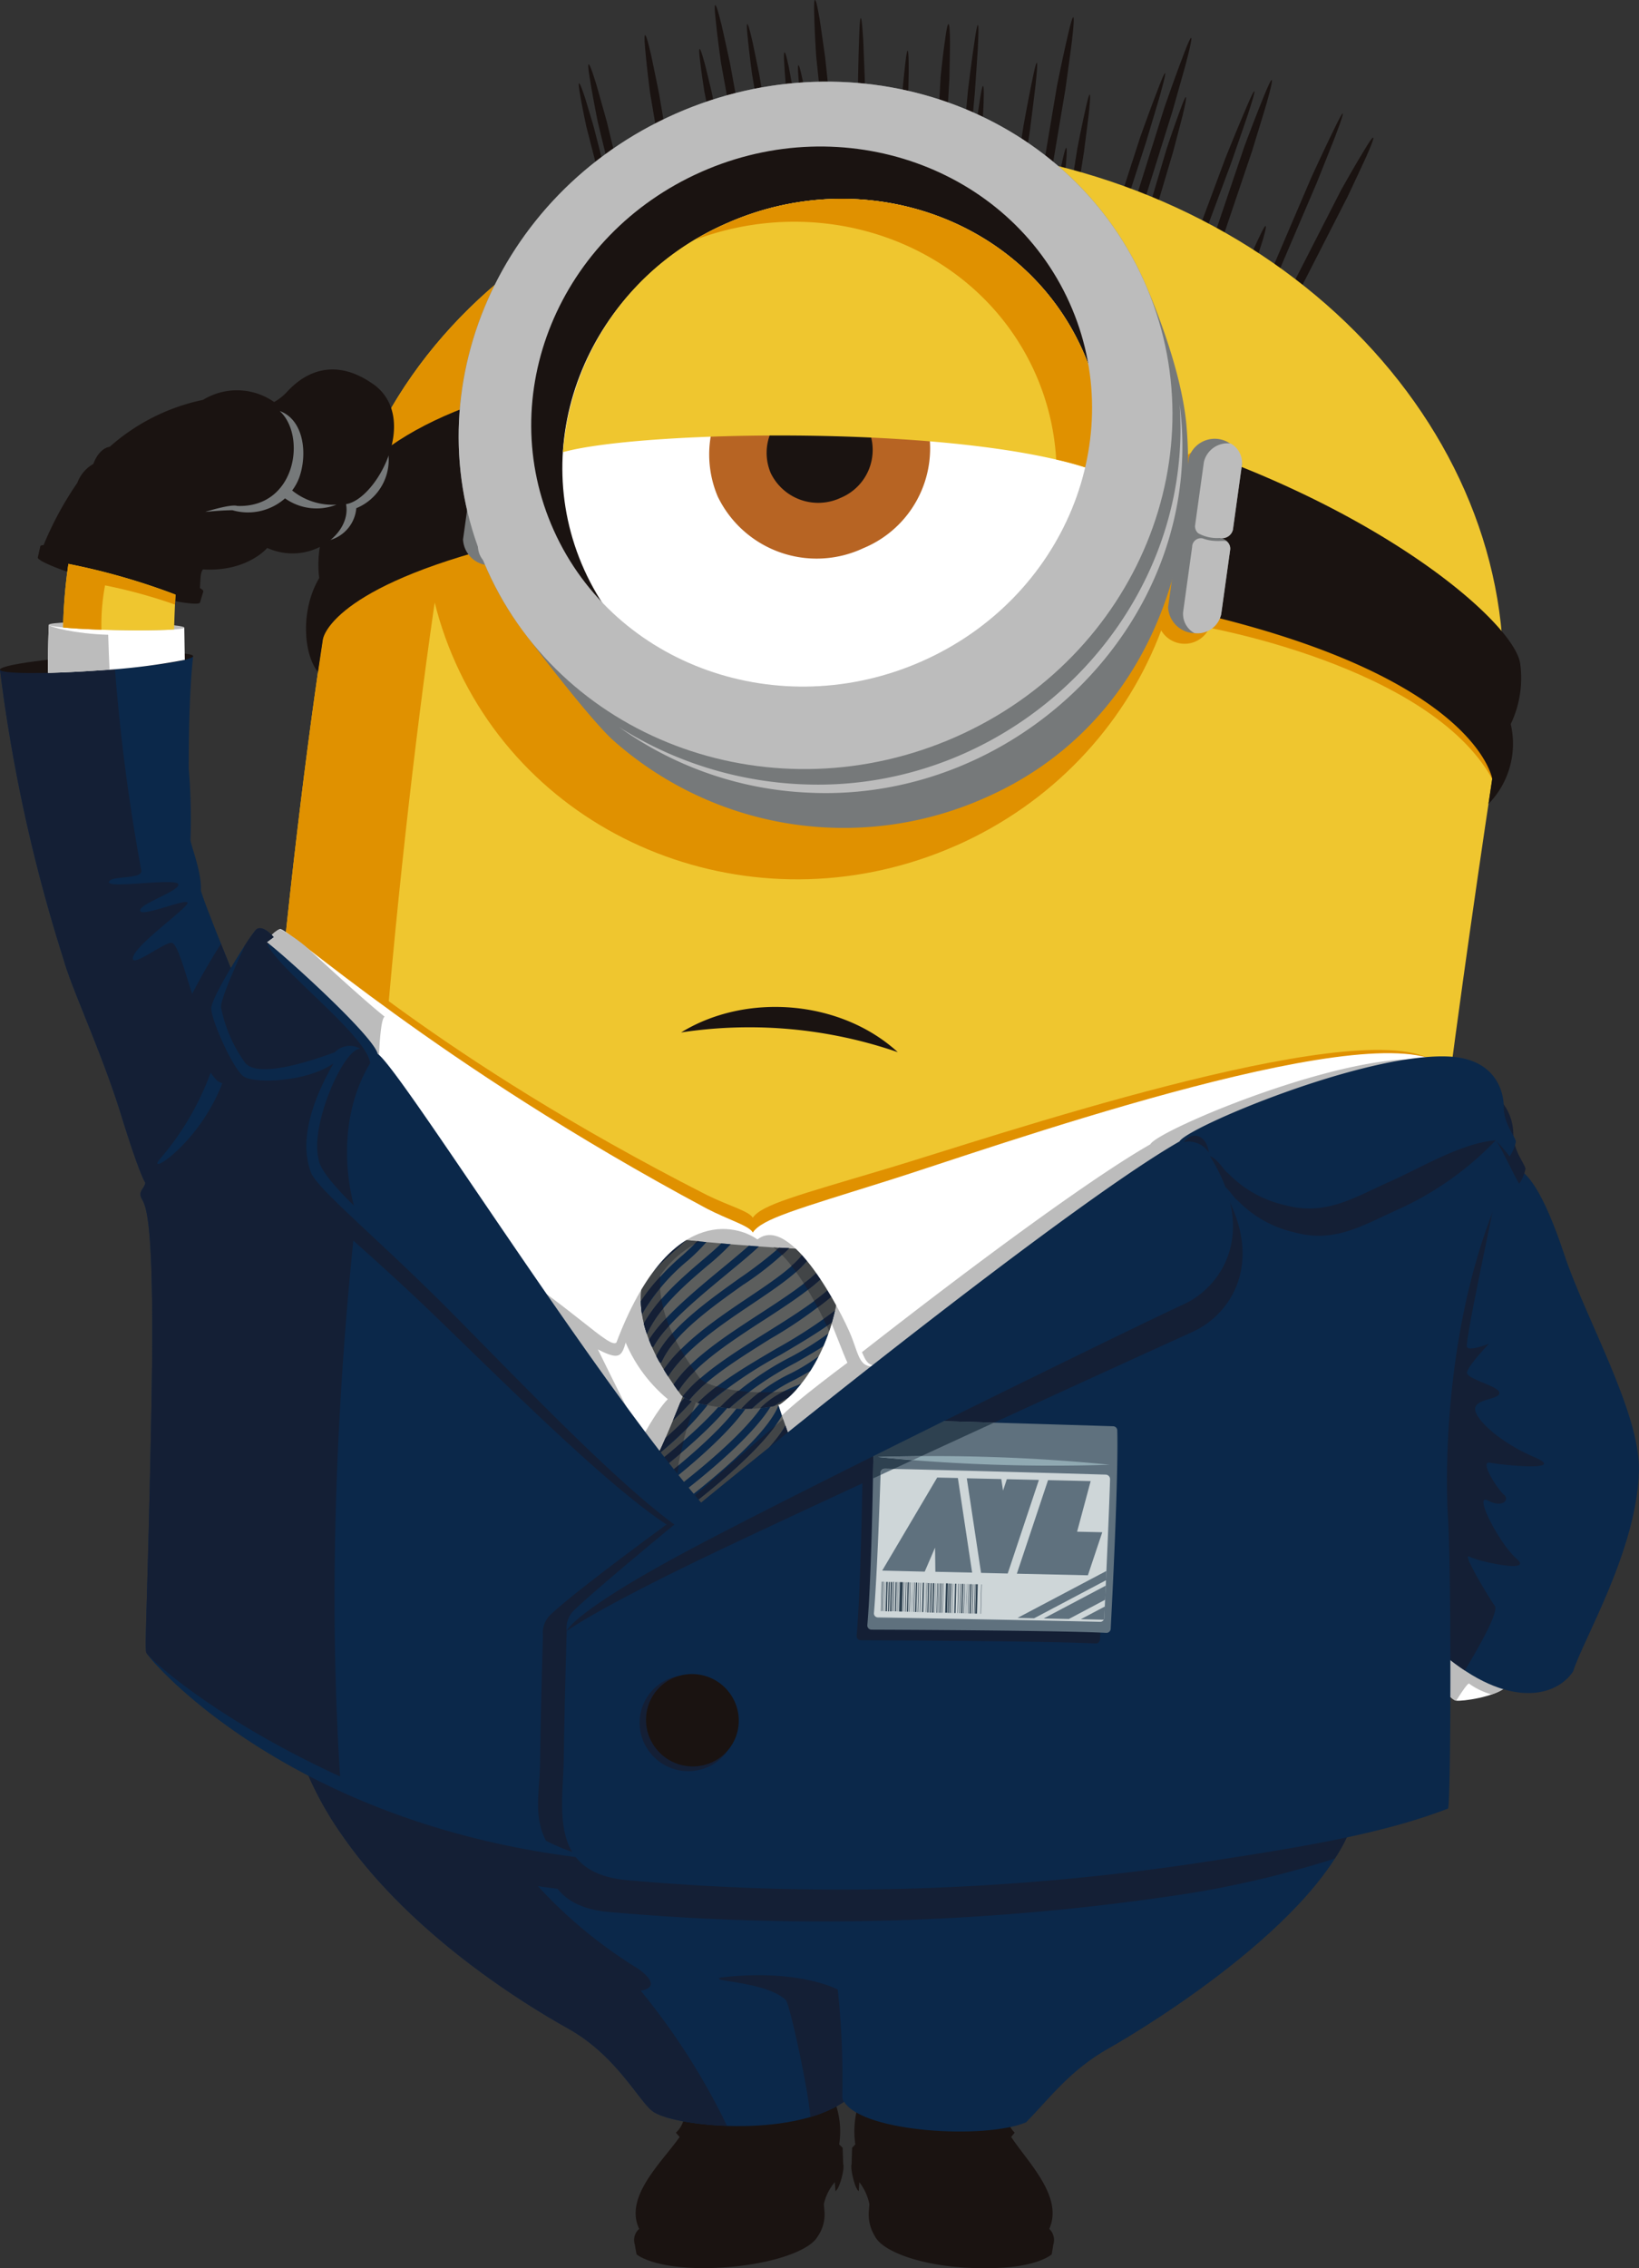 <svg id="ベクトルスマートオブジェクト" xmlns="http://www.w3.org/2000/svg" xmlns:xlink="http://www.w3.org/1999/xlink" width="162.139" height="224.215"><rect width="100%" height="100%" fill="#333333" stroke="none"/><defs><clipPath id="clip-path"><rect id="長方形_31" data-name="長方形 31" width="162.139" height="224.215" transform="translate(0 0)" fill="none"/></clipPath></defs><line id="線_1" data-name="線 1" x1="3.516" y1="20.719" transform="translate(63.777 3.483)" fill="#1a1311"/><g id="グループ_96" data-name="グループ 96"><g id="グループ_95" data-name="グループ 95" clip-path="url(#clip-path)"><path id="パス_10340" data-name="パス 10340" d="M67.629,23.574a.2.2,0,0,1,0,.1c-.068.357-.3.9-.808.153a.555.555,0,0,1-.056-.113c-.034-.2-2.452-14.51-2.452-14.51s-.308-2.346-.453-4c-.284-2.807.1-1.729.487-.027C64.334,5,65.2,9.266,65.2,9.266s2.391,14.11,2.424,14.308" fill="#1a1311"/><line id="線_2" data-name="線 2" x1="4.972" y1="20.462" transform="translate(58.205 6.372)" fill="#1a1311"/><path id="パス_10341" data-name="パス 10341" d="M63.468,26.182a.189.189,0,0,1,0,.1c-.04.363-.234.916-.793.211a.528.528,0,0,1-.065-.113c-.046-.192-3.476-14.33-3.476-14.33s-.469-2.324-.731-3.97c-.484-2.782-.031-1.732.484-.058-.025-.183,1.147,4.025,1.147,4.025s3.381,13.933,3.43,14.131" fill="#1a1311"/><line id="線_3" data-name="線 3" x1="3.772" y1="20.719" transform="translate(70.724 0.512)" fill="#1a1311"/><path id="パス_10342" data-name="パス 10342" d="M74.825,20.6a.2.2,0,0,1,0,.1c-.062.36-.287.9-.805.165a.592.592,0,0,1-.056-.116c-.037-.2-2.634-14.507-2.634-14.507s-.336-2.349-.5-4.007C70.5-.571,70.9.5,71.311,2.205c-.012-.183.913,4.083.913,4.083s2.563,14.11,2.6,14.308" fill="#1a1311"/><line id="線_4" data-name="線 4" x1="2.144" y1="20.294" transform="translate(80.585 0.002)" fill="#1a1311"/><path id="パス_10343" data-name="パス 10343" d="M83.107,19.7a.176.176,0,0,1-.012.1c-.086.342-.355.852-.814.1a.65.65,0,0,1-.046-.116c-.022-.192-1.493-14.21-1.493-14.21s-.151-2.294-.188-3.906c-.1-2.736.207-1.671.487,0,0-.18.589,4.01.589,4.01s1.456,13.82,1.477,14.015" fill="#1a1311"/><line id="線_5" data-name="線 5" y1="19.189" x2="1.114" transform="translate(92.677 2.382)" fill="#1a1311"/><path id="パス_10344" data-name="パス 10344" d="M93.144,21.079a.178.178,0,0,1-.028.092c-.142.305-.487.739-.82-.027a.467.467,0,0,1-.028-.113c.009-.183.787-13.438.787-13.438s.216-2.156.438-3.662c.339-2.559.472-1.521.484.079.028-.165-.059,3.818-.059,3.818s-.762,13.065-.774,13.251" fill="#1a1311"/><line id="線_6" data-name="線 6" y1="25.046" x2="4.201" transform="translate(101.938 1.703)" fill="#1a1311"/><path id="パス_10345" data-name="パス 10345" d="M102.481,26.146a.218.218,0,0,1-.04.116c-.191.388-.6.925-.814-.107a.57.57,0,0,1-.009-.153c.037-.238,2.949-17.536,2.949-17.536s.564-2.807,1.024-4.761c.75-3.323.719-1.952.469.147.059-.214-.669,5-.669,5s-2.869,17.054-2.909,17.3" fill="#1a1311"/><line id="線_7" data-name="線 7" y1="25.727" x2="8.06" transform="translate(109.742 3.739)" fill="#1a1311"/><path id="パス_10346" data-name="パス 10346" d="M110.377,28.9a.293.293,0,0,1-.059.116c-.25.385-.746.895-.793-.214a1.176,1.176,0,0,1,.012-.162c.077-.244,5.654-18.013,5.654-18.013s.993-2.868,1.758-4.859c1.258-3.39,1.012-1.955.441.211.089-.217-1.444,5.155-1.444,5.155s-5.494,17.518-5.571,17.765" fill="#1a1311"/><line id="線_8" data-name="線 8" y1="24.622" x2="8.319" transform="translate(117.46 7.901)" fill="#1a1311"/><path id="パス_10347" data-name="パス 10347" d="M118.1,32a.319.319,0,0,1-.062.113c-.253.36-.75.84-.787-.235a.768.768,0,0,1,.015-.153c.08-.235,5.833-17.24,5.833-17.24s1.021-2.743,1.8-4.645c1.292-3.237,1.03-1.86.441.217.089-.208-1.5,4.941-1.5,4.941s-5.669,16.764-5.75,17" fill="#1a1311"/><line id="線_9" data-name="線 9" y1="19.952" x2="10.204" transform="translate(125.606 13.59)" fill="#1a1311"/><path id="パス_10348" data-name="パス 10348" d="M126.272,33.2a.207.207,0,0,1-.068.086c-.278.272-.8.6-.743-.348a.555.555,0,0,1,.028-.131c.1-.189,7.153-13.969,7.153-13.969s1.231-2.205,2.156-3.72c1.533-2.587,1.16-1.432.4.272.1-.165-1.878,4.034-1.878,4.034L126.272,33.2" fill="#1a1311"/><line id="線_10" data-name="線 10" x1="3.945" y1="15.282" transform="translate(57.259 8.24)" fill="#1a1311"/><path id="パス_10349" data-name="パス 10349" d="M61.438,23.027a.152.152,0,0,1,0,.076c-.034.275-.188.7-.632.177a.321.321,0,0,1-.052-.082L58,12.5s-.373-1.741-.583-2.972c-.382-2.083-.019-1.3.389-.055-.019-.137.91,3,.91,3S61.4,22.881,61.438,23.027" fill="#1a1311"/><line id="線_11" data-name="線 11" x1="3.088" y1="15.282" transform="translate(69.179 4.844)" fill="#1a1311"/><path id="パス_10350" data-name="パス 10350" d="M72.527,19.647a.131.131,0,0,1,0,.076c-.046.269-.225.678-.642.144a.4.4,0,0,1-.043-.082c-.031-.147-2.156-10.7-2.156-10.7s-.278-1.735-.416-2.962c-.265-2.074.052-1.286.389-.034-.009-.137.743,3.008.743,3.008S72.5,19.5,72.527,19.647" fill="#1a1311"/><line id="線_12" data-name="線 12" x1="3.088" y1="18" transform="translate(73.896 2.381)" fill="#1a1311"/><path id="パス_10351" data-name="パス 10351" d="M77.246,19.839a.175.175,0,0,1,0,.089c-.046.312-.225.776-.645.128a.833.833,0,0,1-.046-.1C76.524,19.784,74.4,7.348,74.4,7.348s-.278-2.037-.413-3.475c-.268-2.434.052-1.5.389-.015-.012-.159.743,3.552.743,3.552s2.1,12.256,2.128,12.43" fill="#1a1311"/><line id="線_13" data-name="線 13" x1="2.144" y1="15.114" transform="translate(77.584 5.182)" fill="#1a1311"/><path id="パス_10352" data-name="パス 10352" d="M80.016,19.842a.136.136,0,0,1-.006.076c-.065.26-.265.651-.648.1a.293.293,0,0,1-.043-.082c-.019-.147-1.493-10.585-1.493-10.585s-.17-1.71-.234-2.92c-.136-2.043.133-1.255.392-.012,0-.134.555,2.981.555,2.981S79.994,19.7,80.016,19.842" fill="#1a1311"/><line id="線_14" data-name="線 14" x1="2.659" y1="18.086" transform="translate(78.955 6.456)" fill="#1a1311"/><path id="パス_10353" data-name="パス 10353" d="M81.888,24a.219.219,0,0,1,0,.089c-.056.312-.247.773-.648.113a.4.4,0,0,1-.043-.1c-.028-.174-1.857-12.665-1.857-12.665s-.228-2.046-.33-3.491c-.207-2.44.086-1.5.392-.006-.009-.159.657,3.57.657,3.57S81.864,23.831,81.888,24" fill="#1a1311"/><line id="線_15" data-name="線 15" x1="0.342" y1="24.283" transform="translate(85.131 1.788)" fill="#1a1311"/><path id="パス_10354" data-name="パス 10354" d="M85.812,25.413a.423.423,0,0,1-.012.116c-.1.4-.342.974-.66.034,0-.018-.025-.1-.031-.14,0-.232-.234-17-.234-17s.037-2.733.114-4.651c.1-3.253.278-1.958.395.058.009-.211.194,4.819.194,4.819s.231,16.535.234,16.77" fill="#1a1311"/><line id="線_16" data-name="線 16" y1="21.568" x2="1.114" transform="translate(88.646 5.012)" fill="#1a1311"/><path id="パス_10355" data-name="パス 10355" d="M89.026,26.017a.3.3,0,0,1-.022.1c-.117.345-.4.84-.657-.012a.868.868,0,0,1-.025-.128c.012-.2.79-15.1.79-15.1s.2-2.422.392-4.12c.3-2.88.395-1.716.386.076.025-.186-.089,4.291-.089,4.291s-.765,14.684-.774,14.891" fill="#1a1311"/><line id="線_17" data-name="線 17" y1="23.944" x2="2.23" transform="translate(94.477 2.466)" fill="#1a1311"/><path id="パス_10356" data-name="パス 10356" d="M94.887,25.8a.3.3,0,0,1-.028.113c-.136.382-.441.922-.657-.037a1.218,1.218,0,0,1-.015-.14c.022-.229,1.567-16.767,1.567-16.767s.324-2.688.608-4.569c.447-3.191.484-1.9.379.1.037-.208-.312,4.764-.312,4.764S94.908,25.568,94.887,25.8" fill="#1a1311"/><line id="線_18" data-name="線 18" y1="18.425" x2="1.629" transform="translate(95.592 8.494)" fill="#1a1311"/><path id="パス_10357" data-name="パス 10357" d="M95.985,26.454a.184.184,0,0,1-.025.089c-.126.29-.419.7-.657-.04a.737.737,0,0,1-.019-.11c.015-.177,1.147-12.9,1.147-12.9s.256-2.068.49-3.512c.37-2.455.435-1.457.382.079.031-.156-.191,3.671-.191,3.671S96,26.277,95.985,26.454" fill="#1a1311"/><line id="線_19" data-name="線 19" y1="23.266" x2="3.516" transform="translate(99.022 6.201)" fill="#1a1311"/><path id="パス_10358" data-name="パス 10358" d="M99.464,28.891a.3.3,0,0,1-.034.11c-.154.363-.49.873-.654-.073a.919.919,0,0,1-.006-.14c.034-.223,2.468-16.29,2.468-16.29s.469-2.608.851-4.428c.62-3.091.583-1.823.373.119.046-.2-.568,4.639-.568,4.639s-2.4,15.841-2.431,16.064" fill="#1a1311"/><line id="線_20" data-name="線 20" y1="17.237" x2="2.573" transform="translate(102.881 14.607)" fill="#1a1311"/><path id="パス_10359" data-name="パス 10359" d="M103.3,31.429a.189.189,0,0,1-.028.079c-.142.269-.457.635-.654-.076a.352.352,0,0,1-.009-.1c.022-.165,1.8-12.07,1.8-12.07s.361-1.93.669-3.274c.494-2.287.509-1.341.379.1.037-.147-.382,3.442-.382,3.442l-1.78,11.9" fill="#1a1311"/><line id="線_21" data-name="線 21" y1="20.038" x2="3.174" transform="translate(104.596 9.344)" fill="#1a1311"/><path id="パス_10360" data-name="パス 10360" d="M105.029,28.9a.279.279,0,0,1-.031.095c-.151.312-.478.742-.654-.082a.622.622,0,0,1-.009-.119c.031-.192,2.227-14.033,2.227-14.033s.429-2.242.787-3.808c.574-2.66.555-1.564.376.113.04-.171-.5,4-.5,4S105.059,28.7,105.029,28.9" fill="#1a1311"/><path id="パス_10361" data-name="パス 10361" d="M107.512,31.081c0-.253,7.718-23.858,7.718-23.858" fill="#1a1311"/><path id="パス_10362" data-name="パス 10362" d="M108.039,30.534a.317.317,0,0,1-.052.11,1.051,1.051,0,0,1-.389.415c-.13.086-.256-.031-.247-.58a1.11,1.11,0,0,1,.015-.15c.074-.226,5.41-16.709,5.41-16.709s.944-2.663,1.663-4.511c1.184-3.146.916-1.823.349.18.08-.2-1.419,4.773-1.419,4.773l-5.33,16.47" fill="#1a1311"/><line id="線_22" data-name="線 22" y1="19.103" x2="5.66" transform="translate(111.628 9.599)" fill="#1a1311"/><path id="パス_10363" data-name="パス 10363" d="M112.117,28.286a.222.222,0,0,1-.043.086c-.188.284-.568.663-.635-.162a.533.533,0,0,1,0-.119c.056-.183,3.97-13.377,3.97-13.377s.706-2.129,1.258-3.607c.9-2.517.746-1.451.358.159.062-.162-1,3.83-1,3.83s-3.856,13.007-3.911,13.19" fill="#1a1311"/><line id="線_23" data-name="線 23" y1="24.878" x2="9.263" transform="translate(114.801 9.003)" fill="#1a1311"/><path id="パス_10364" data-name="パス 10364" d="M115.377,33.332a.3.3,0,0,1-.062.113c-.244.373-.7.87-.623-.2a1.5,1.5,0,0,1,.025-.153c.089-.238,6.493-17.417,6.493-17.417s1.11-2.776,1.94-4.7c1.382-3.28,1.033-1.894.342.2.093-.211-1.715,4.984-1.715,4.984s-6.311,16.941-6.4,17.179" fill="#1a1311"/><line id="線_24" data-name="線 24" y1="12.396" x2="4.63" transform="translate(120.547 22.334)" fill="#1a1311"/><path id="パス_10365" data-name="パス 10365" d="M121,34.517a.132.132,0,0,1-.037.055c-.17.168-.518.37-.623-.214a.731.731,0,0,1,0-.082c.046-.119,3.251-8.68,3.251-8.68s.589-1.368,1.055-2.312c.759-1.606.657-.892.352.168.056-.1-.8,2.5-.8,2.5s-3.159,8.441-3.2,8.56" fill="#1a1311"/><line id="線_25" data-name="線 25" y1="23.858" x2="10.204" transform="translate(122.605 11.212)" fill="#1a1311"/><path id="パス_10366" data-name="パス 10366" d="M123.2,34.563a.34.34,0,0,1-.065.107c-.259.351-.734.815-.614-.229a.754.754,0,0,1,.031-.15c.1-.229,7.153-16.706,7.153-16.706s1.215-2.657,2.119-4.5c1.505-3.136,1.1-1.8.33.214.1-.2-1.9,4.789-1.9,4.789S123.3,34.333,123.2,34.563" fill="#1a1311"/><path id="パス_10367" data-name="パス 10367" d="M67.662,209.385a2.56,2.56,0,0,1-.8,1.445l.37.425c-1.743,2.489-5.518,5.913-4,9.083a1.455,1.455,0,0,0-.429,1.558c.083.538.17.962.17.962s1.573,1.387,6.777,1.359S79.933,222.8,80.9,221.073a3.817,3.817,0,0,0,.657-2.517L81.5,217.9a4.921,4.921,0,0,1,1.086-2.178l.059.876c.37-.168.8-1.811.8-2.376s-.028-.113-.028-.113l-.056-1.784-.345-.339a8.334,8.334,0,0,0-.512-4.416c-.429-.849-14.837,1.811-14.837,1.811" fill="#1a1311"/><path id="パス_10368" data-name="パス 10368" d="M103.8,220.337c1.428-3.17-2.128-6.594-3.769-9.086l.349-.425a2.584,2.584,0,0,1-.753-1.441l-14.544-1.814a8.985,8.985,0,0,0-.472,4.416l-.318.339-.052,1.784s-.025-.452-.025.113.395,2.208.737,2.379l.052-.88a5.134,5.134,0,0,1,1,2.181l-.052.65a4.1,4.1,0,0,0,.6,2.52c.888,1.726,5.475,3.112,10.265,3.143h.839c4.9.027,6.382-1.359,6.382-1.359s.08-.425.16-.962a1.518,1.518,0,0,0-.4-1.558" fill="#1a1311"/><path id="パス_10369" data-name="パス 10369" d="M149.017,166.76c-1.2,1.02-4.374,1.445-4.972,1.359S142.071,166,142.071,166l.685-4.5,6.946,1.53Z" fill="#fff"/><path id="パス_10370" data-name="パス 10370" d="M142.679,162.008,142.071,166s1.373,2.037,1.971,2.123h.012c.669-1.054,1.221-1.835,1.3-1.671a6.829,6.829,0,0,0,2.209,1.054,4.629,4.629,0,0,0,1.453-.742l.685-3.735-6.585-1.451Z" fill="#bcbcbc"/><path id="パス_10371" data-name="パス 10371" d="M149.36,115.394c1.542-.171,3.344,2.462,5.4,8.661s7.5,15.621,7.375,21.311c-.17,7.812-5.574,16.812-6.515,19.87-1.632,2.462-6.348,3.821-12.952-1.784s-2.573-32.861-2.573-32.861Z" fill="#0b284a"/><path id="パス_10372" data-name="パス 10372" d="M147.416,144.6c1.144.226,7.776.907,4.346-.565s-5.833-3.738-5.833-4.755,2.4-.907,2.4-1.585-3.316-1.359-3.2-2.037,2.172-2.831,2.172-2.831-1.943.791-2.172.339,2.057-10.982,2.742-14.491l-.66.244L140.1,130.591s-4.031,27.254,2.573,32.858a22.826,22.826,0,0,0,2.236,1.683c1.033-1.7,3.415-5.757,2.964-6.38-.571-.794-3.316-5.323-2.514-4.868s6.4,1.7,4.689.226-4.346-6.566-2.859-5.775,2.172-.113,1.6-.565-2.517-3.4-1.373-3.17" fill="#141f35"/><path id="パス_10373" data-name="パス 10373" d="M148.228,72.946c4.18-27.126-18.165-53-49.908-57.8S37.462,28.461,33.282,55.59c-2.091,9.367-8.273,56.744-8.436,90.03-.173,34.642,21.265,44.152,54.368,48.055s56.24-3.982,58.14-29.716c2.573-34.813,7.511-68.762,10.873-91.013" fill="#efc62f"/><path id="パス_10374" data-name="パス 10374" d="M118.773,61.9s22.582,3.814,28.844,15.1c1.114-1.793-5.231-10.454-5.231-10.454l-11.607-6.792-13.378-3Z" fill="#e09100"/><path id="パス_10375" data-name="パス 10375" d="M120.636,55.367l-.891,6.426a2.693,2.693,0,0,1-5.247-.712l.891-6.429a1.1,1.1,0,0,1,1.308-.815,1.1,1.1,0,0,1-1.036-1.136l.891-6.429a2.694,2.694,0,0,1,5.247.715l-.891,6.426a1.1,1.1,0,0,1-1.308.818,1.1,1.1,0,0,1,1.036,1.136" fill="#e09100"/><path id="パス_10376" data-name="パス 10376" d="M28.359,96.419s1.03-3.482,1.715-3.7,12.949,11.728,39.818,25.4c2.175,1.078,4.232,1.616,4.574,2.26.913-1.292,4.229-2.153,13.606-4.951s45.593-15.108,53.483-10.692c3.288,1.839-4.257,6.588-15.475,11.908-.956.452-6.888-5.036-7.878-4.581-.759.351,3.43,6.643,2.656,6.994-14.781,6.667-31.7,13.093-33.128,13.6-2.745.968-2.631-.431-3.544-2.584s-6.289-5.965-9.605-3.488c-2.057-1.4-8.461-8.786-13.606,4.135-.688.644-4.346-3.338-12.693-8.292C42.564,119.034,36.469,111.8,33.2,107.582c-.321-.415.941-4.074.679-4.425-.972-1.286-3.088,1.185-3.088,1.185Z" fill="#e09100"/><path id="パス_10377" data-name="パス 10377" d="M91.819,136.789l-7.89-9.339-26.413-2.462L54,141.373l16.033,10.613L88.645,140.78Z" fill="#fff"/><path id="パス_10378" data-name="パス 10378" d="M84.529,134.2s-6.089,4.459-7.5,6.071,2.316,3.65,2.316,3.65l6.86-7.513Z" fill="#bcbcbc"/><path id="パス_10379" data-name="パス 10379" d="M81.441,129.091c1.542,2.944,2.517,7.018,3.661,7.357s6.345-2.828,6.345-2.828l-3.717-8.264-6.687.678Z" fill="#bcbcbc"/><path id="パス_10380" data-name="パス 10380" d="M62.234,144.545s2.344-4.755,3.831-6.227a14.8,14.8,0,0,1-4.173-5.6c-.4,1.472-.743,1.7-2.745.681,0,0,3.6,7.357,3.945,7.754s-5.546-1.869-5.546-1.869L50.4,127.732l2.06-7.131,16.694,4.132,6.08,14.473-9.8,8.451Z" fill="#bcbcbc"/><path id="パス_10381" data-name="パス 10381" d="M76.583,121.336l-1.829.849-4-1.869-7.431,2.266,8.917,3.677,10.179-.62L79.9,122.185Z" fill="#bcbcbc"/><path id="パス_10382" data-name="パス 10382" d="M94.584,83.589c-19.05,8.423-41.206.366-49.488-17.994S45.549,25.523,64.6,17.1s41.206-.366,49.485,17.994-.453,40.072-19.5,48.5" fill="#e09100"/><path id="パス_10383" data-name="パス 10383" d="M90.648,187.564c-33.1-3.906-54.541-13.416-54.368-48.058.163-33.283,6.345-80.66,8.436-90.03,1.949-12.65,9.325-23.336,19.858-30.656-16.484,6.566-28.7,19.925-31.293,36.771-2.091,9.37-8.273,56.744-8.436,90.03-.173,34.642,21.268,44.152,54.368,48.058,20.827,2.455,37.7.241,47.832-8.148-9.67,3.2-22.1,3.72-36.4,2.034" fill="#e09100"/><path id="パス_10384" data-name="パス 10384" d="M29.476,172.788c4.716,14.772,22.039,25.132,26.755,27.764s6.965,7.131,8.319,8.151c2.03,1.527,13.634,2.718,18.951-.935,1.888,3.057,13.979,3.735,18.008,2.037,2.316-2.376,4.374-5.177,8.146-7.3s22.641-13.587,24.612-23.944-104.791-5.775-104.791-5.775" fill="#0b284a"/><path id="パス_10385" data-name="パス 10385" d="M117.524,187.188a100.222,100.222,0,0,0,14.528-3.46,15,15,0,0,0,2.215-5.164c1.974-10.359-104.791-5.775-104.791-5.775a32.2,32.2,0,0,0,4.044,8.154,80.443,80.443,0,0,0,21.638,5.775c.938,1.2,2.489,2.055,5.043,2.291a238.956,238.956,0,0,0,57.323-1.82" fill="#141f35"/><path id="パス_10386" data-name="パス 10386" d="M56.231,200.553c4.716,2.633,6.965,7.131,8.319,8.151.935.706,3.917,1.332,7.372,1.451a66.818,66.818,0,0,0-8.544-13.368s2.4-.226-.228-2.15c-10.521-6.453-14.864-14.83-14.864-14.83l-5.407-7.482c-8.149.238-13.4.464-13.4.464,4.716,14.772,22.039,25.132,26.755,27.764" fill="#141f35"/><path id="パス_10387" data-name="パス 10387" d="M83.329,207.149a81.941,81.941,0,0,0-.457-10.472s-3.89-2.1-11.549-1.188c-1.373.4,4.343.339,6.4,2.208.389.33,2.249,8.909,2.443,11.578a11.894,11.894,0,0,0,3.331-1.5s-.173-.058-.173-.623" fill="#141f35"/><path id="パス_10388" data-name="パス 10388" d="M46.111,40.249C34.106,44.791,30.932,51.8,31.576,57.147c-1.845,3.1-1.589,7.47-.12,9.29.167-1.13.324-2.2.478-3.195,0,0,.457-4.74,16.493-9.028Z" fill="#1a1311"/><path id="パス_10389" data-name="パス 10389" d="M67.851,137.34c-.429.849-2.529,6.707-4.759,10.188,1.114,3.653,10.805,6.114,16.937.6.213-.3-3.3-9.639-3.3-10.188s-8.874-.6-8.874-.6" fill="#5c5e5d"/><path id="パス_10390" data-name="パス 10390" d="M80.028,148.124c.151-.208-1.539-4.883-2.56-7.834-4.75,4.04-8.89,7.705-8.89,7.705s-2.4,5.986-1.841-.125a31.136,31.136,0,0,1,2.357-9.849l-.845-.678c-.25,0-.4,0-.4,0-.429.849-2.529,6.71-4.759,10.188,1.117,3.653,10.805,6.114,16.937.6" fill="#424547"/><path id="パス_10391" data-name="パス 10391" d="M74.7,137.554c-.247-.018-.509-.034-.78-.049-1.428,3.372-8.47,8.765-10.66,10.387a3.51,3.51,0,0,0,.389.629c2.242-1.649,9.719-7.348,11.052-10.967m-1.484-.086c-.278-.012-.558-.024-.842-.034-1.672,2.48-5.308,5.571-7.881,7.6-.281.553-.568,1.09-.861,1.6,2.573-1.945,7.643-6.01,9.584-9.162M71.12,137.4c-.293-.009-.574-.015-.848-.021a27.187,27.187,0,0,1-4.429,4.777c-.231.528-.478,1.072-.731,1.613A30.156,30.156,0,0,0,71.12,137.4m-1.721-.037c-.361-.006-.669-.009-.919-.012-.355.431-.759.87-1.181,1.31-.2.5-.444,1.1-.719,1.759a28,28,0,0,0,2.819-3.057m8.294,3.576c-1.931,3.4-8.384,8.328-10.413,9.828.293.092.6.168.916.238,2.326-1.738,7.625-5.888,9.809-9.168-.108-.308-.213-.6-.312-.9m-.345-.993c-.13-.379-.244-.721-.339-1.011-1.511,3.955-11.289,10.946-11.388,11.019l.139.192c.167.082.327.171.506.247,1.391-1,8.911-6.554,11.083-10.448m-.6-1.884a1.2,1.2,0,0,1-.025-.122c0-.089-.244-.162-.629-.229-1.5,3.955-11.293,10.955-11.391,11.025l.432.6c.413-.3,9.908-7.085,11.613-11.269" fill="#0b284a"/><path id="パス_10392" data-name="パス 10392" d="M68.464,139.609c-.79.849-1.693,1.713-2.622,2.541-.231.528-.475,1.069-.731,1.613v0c.965-.822,1.953-1.71,2.866-2.608.17-.6.336-1.115.487-1.548m-.324,9.379c2.48-1.909,6.508-5.222,8.538-8.023-4.411,3.766-8.1,7.033-8.1,7.033s-.182.455-.438.99m.247-11.532c-.333.394-.7.8-1.089,1.2l-.019.043c-.194.483-.432,1.066-.7,1.707l0,.006a30.061,30.061,0,0,0,2.375-2.507Zm-.746,4.966c-1.092.959-2.193,1.857-3.149,2.608-.278.556-.568,1.093-.858,1.6h0c.984-.742,2.332-1.8,3.732-2.99.089-.431.182-.834.278-1.219m-2.5,6.905c.1-.067.7-.5,1.576-1.164.006-.1.012-.189.022-.293.025-.244.052-.479.077-.715-1.221.944-2.079,1.558-2.107,1.579Zm.484.623.139.192.037.018c.157.076.3.159.469.232.1-.076.256-.186.426-.312a6.019,6.019,0,0,1-.037-.895c-.62.467-1.015.748-1.033.764m-2.363-2.058a3.406,3.406,0,0,0,.389.629c.706-.519,1.928-1.438,3.316-2.565.052-.382.111-.748.173-1.106-1.6,1.335-3.069,2.446-3.877,3.042m14.633-6.386c-.025-.073-.052-.147-.077-.22-.04-.116-.083-.235-.12-.348-1.931,3.4-8.384,8.325-10.413,9.825.293.092.6.168.916.241,2.326-1.741,7.625-5.891,9.809-9.168-.04-.113-.074-.22-.114-.33" fill="#141f35"/><path id="パス_10393" data-name="パス 10393" d="M147.247,79.469q.19-1.255.37-2.471s-1.431-9.663-27.927-16.116l2.144-15.114c17.835,6.963,28.128,16.388,28.557,19.87a10.525,10.525,0,0,1-.941,5.943,8.508,8.508,0,0,1-2.2,7.889" fill="#1a1311"/><path id="パス_10394" data-name="パス 10394" d="M113.135,27.7C105.467,10.7,84.72,3.335,66.8,11.257S40.556,39.391,48.227,56.4a31.64,31.64,0,0,0,2.535,4.587c1.12,1.689,7.508,10.033,9.874,12.176a34.345,34.345,0,0,0,36.925,5.656c14.784-6.536,21.067-21.729,19.818-36.667-.435-5.21-2.986-11.651-4.244-14.446" fill="#76797a"/><path id="パス_10395" data-name="パス 10395" d="M51.944,47.612l-.891,6.426a2.693,2.693,0,0,1-5.247-.712L46.7,46.9A1.1,1.1,0,0,1,48,46.082a1.1,1.1,0,0,1-1.036-1.136l.891-6.429a2.693,2.693,0,0,1,5.247.715l-.891,6.426a1.1,1.1,0,0,1-1.308.818,1.1,1.1,0,0,1,1.036,1.136" fill="#76797a"/><path id="パス_10396" data-name="パス 10396" d="M49.272,46.531a.862.862,0,0,0-1.089.825l-.891,6.426a2.171,2.171,0,0,0,1.114,2.1,2.4,2.4,0,0,0,2.647-1.839l.895-6.426a.9.9,0,0,0-.312-.782c-.2-.2-1.16.131-2.363-.3" fill="#bcbcbc"/><path id="パス_10397" data-name="パス 10397" d="M48.782,46.009a.91.91,0,0,1-.308-.782l.87-6.255a2.4,2.4,0,0,1,2.65-1.835,2.169,2.169,0,0,1,1.114,2.092l-.891,6.429a1.105,1.105,0,0,1-1.308.818,3.839,3.839,0,0,1-2.125-.467" fill="#bcbcbc"/><path id="パス_10398" data-name="パス 10398" d="M106.272,29.694C100.137,16.095,83.5,10.176,69.165,16.51S48.174,39.061,54.31,52.664A26.463,26.463,0,0,0,69.794,66.749a28.731,28.731,0,0,0,9.633,1.658,29.7,29.7,0,0,0,11.99-2.556,28.75,28.75,0,0,0,15.108-15.337,26.059,26.059,0,0,0-.253-20.819" fill="#1a1311"/><path id="パス_10399" data-name="パス 10399" d="M92.968,68.814c-13.6,6.013-29.349.425-35.17-12.482s.487-28.244,14.093-34.26,29.349-.425,35.17,12.482-.49,28.247-14.093,34.26" fill="#fff"/><path id="パス_10400" data-name="パス 10400" d="M85.4,54.194A10.869,10.869,0,0,1,71,49.081a10.675,10.675,0,0,1,5.771-14.027,10.869,10.869,0,0,1,14.4,5.109A10.677,10.677,0,0,1,85.4,54.194" fill="#b76423"/><path id="パス_10401" data-name="パス 10401" d="M83.156,49.216a5.218,5.218,0,0,1-6.912-2.452,5.124,5.124,0,0,1,2.77-6.734,5.216,5.216,0,0,1,6.912,2.452,5.124,5.124,0,0,1-2.77,6.734" fill="#1a1311"/><path id="パス_10402" data-name="パス 10402" d="M71.891,22.075A26.856,26.856,0,0,0,55.688,44.7c8.026-2.229,41.148-2.791,53.437,2.138a24.4,24.4,0,0,0-2.064-12.277c-5.821-12.906-21.567-18.5-35.17-12.482" fill="#efc62f"/><path id="パス_10403" data-name="パス 10403" d="M107.061,34.553c-5.821-12.906-21.567-18.5-35.17-12.482a28.23,28.23,0,0,0-3.143,1.64c13.23-4.954,28.023.684,33.625,13.1a24.332,24.332,0,0,1,2.11,8.612,32.72,32.72,0,0,1,4.642,1.4,24.438,24.438,0,0,0-2.064-12.277" fill="#e09100"/><path id="パス_10404" data-name="パス 10404" d="M116.7,39.99C119.437,60.94,101.022,79.4,79.991,78.36a34.718,34.718,0,0,1-18.726-6.468,36.743,36.743,0,0,0,18.754,5.662c20.636.534,38.128-17.035,36.681-37.565" fill="#bcbcbc"/><path id="パス_10405" data-name="パス 10405" d="M113.135,27.7C105.467,10.7,84.72,3.332,66.8,11.257S40.559,39.391,48.227,56.4,76.642,80.764,94.566,72.842,120.8,44.708,113.135,27.7M91.2,65.372c-14.081,6.224-30.383.44-36.407-12.922s.506-29.236,14.59-35.463,30.38-.44,36.407,12.922-.509,29.239-14.59,35.463" fill="#bcbcbc"/><path id="パス_10406" data-name="パス 10406" d="M63.7,126.178c-1.493,5.088,2.748,10.39,3.64,11.673.858,1.188,6.99,1.955,9.818.977,2.745-1.912,5.617-6.749,5.916-12.693,0-2.675-4.115-2.675-6.345-2.8-1.73-.1-6.385-.479-9.22-.782-.817-.089-2.616-.449-3.809,3.628" fill="#5c5e5d"/><path id="パス_10407" data-name="パス 10407" d="M76.728,123.331c-.071,0-.151-.009-.228-.012,1.626,1.13,3.72,4.288,5.527,8.267a20.025,20.025,0,0,0,1.046-5.451c0-2.675-4.115-2.675-6.345-2.8m-7.5,12.906c-.8-1.154-4.306-5.568-3.911-10.149a10.221,10.221,0,0,1,3.914-3.369c-.617-.058-1.2-.116-1.721-.171a3.322,3.322,0,0,0-1.1,0,2.022,2.022,0,0,0-.324.095l-.009,0a2.232,2.232,0,0,0-.66.394.674.674,0,0,0-.071.061,3.021,3.021,0,0,0-.259.263l-.08.086a4.045,4.045,0,0,0-.321.437l-.012.018c-.1.156-.2.333-.293.522-.031.061-.062.125-.089.186-.074.156-.148.324-.219.5-.028.073-.059.144-.086.22-.1.26-.188.531-.278.837-1.493,5.088,2.745,10.39,3.637,11.673.858,1.188,6.99,1.955,9.821.977a9.666,9.666,0,0,0,1.7-1.561c-2.9.889-8.794.134-9.633-1.029" fill="#424547"/><path id="パス_10408" data-name="パス 10408" d="M19.106,64.862c-.429,3.906-.435,9.18-.435,11.132a59.034,59.034,0,0,1,.173,6.963c-.086.339,1.114,3.143,1.027,5.009,0,.51,3.171,8.237,3.942,10.188l10.179,3.54,20.922,35.433L71.154,152.3,58.918,167.92l-.626,15.82c-29.76-3.311-43.649-19.781-43.822-20.377s.173-6.2.515-24.368-.515-19.7-.944-20.462.256-1.02.339-1.613c0,0-.512-.6-2.4-6.71S7.091,97.729,6.32,94.929A158.194,158.194,0,0,1,0,66.2Z" fill="#0b284a"/><path id="パス_10409" data-name="パス 10409" d="M36.506,110.071,36.394,106,31.7,101.015s-.139-.1-.379-.25l-4.445-1.542c-1.78-.031-3.486.928-3.979,4.395-1.144,8.038-8.347,12.793-7.2,11.1a27.688,27.688,0,0,0,6.746-15.963s-1.6,3.622-2.631,1.585S17.755,93.2,16.953,93.2s-4.229,2.715-3.772,1.359,5.487-4.868,5.373-5.323-4.574,1.472-4.689.794,3.89-1.924,3.775-2.605-6.977.455-6.86-.226,3.316-.226,3.2-1.133a191.058,191.058,0,0,1-2.625-20.151l-1.619-.4L0,66.2A158.348,158.348,0,0,0,6.32,94.929c.771,2.8,3.775,9.171,5.66,15.282s2.4,6.71,2.4,6.71c-.086.592-.771.849-.342,1.613s1.286,2.294.944,20.462-.688,23.773-.515,24.368c.114.394,6.4,6.368,19.18,12.256-2.19-33.558,2.859-65.549,2.859-65.549" fill="#141f35"/><path id="パス_10410" data-name="パス 10410" d="M69.893,151.123,54.914,137.129l-17.656-29.9a16.735,16.735,0,0,0-2.434-2.834,12.674,12.674,0,0,0-2.795-3.381l-8.214-2.856c-.342-.864-1.154-2.859-1.953-4.856-1.228,1.894-3.624,6.032-3.6,6.966.028,1.188,2.279,5.894,3.328,6.633s6.271.452,8.887-1.475c-.9,1.719-3.618,6.792-1.98,10.83.676,1.664,7.172,6.716,14.386,13.688,10.312,9.965,22.742,22.453,27.289,22.649a3.24,3.24,0,0,0-.278-1.469" fill="#141f35"/><path id="パス_10411" data-name="パス 10411" d="M53.7,161.574c.006.079.012.122.012.122s-.228,7.641-.284,12.509c-.037,2.929-.685,5.25.571,7.754a19.28,19.28,0,0,0,5.833,1.924l-.916-15.963L71.154,152.3l-3.245-3.033c-6.567,4.78-11.647,8.652-13.421,10.332a2.483,2.483,0,0,0-.787,1.976" fill="#141f35"/><path id="パス_10412" data-name="パス 10412" d="M56.632,159.94l-.571,1.3s-.228,7.641-.287,12.509-1.641,11.389,6.231,12.115a239.271,239.271,0,0,0,57.323-1.82c8.445-1.313,17.054-2.6,23.918-5.256.284-.339.342-23.434,0-28.7s-.231-22.02,6.515-34.926c.117-.565-2.4-3.057-2.4-3.057l-20.753-.733-8.119,1.585-6.518,6.621L79.5,143.524,62.635,155.072l-4.46,3.68Z" fill="#0b284a"/><path id="パス_10413" data-name="パス 10413" d="M85.383,141.793c-.025,2.422-.182,14.708-.638,19.9a.418.418,0,0,0,.416.458c2.881.009,18.464.076,23.214.315a.42.42,0,0,0,.444-.394c.13-2.452.777-15.011.651-19.625a.42.42,0,0,0-.41-.406c-2.782-.086-19.439-.6-23.251-.66a.413.413,0,0,0-.426.412" fill="#141f35"/><path id="パス_10414" data-name="パス 10414" d="M149.705,112.141c0-1.613-.857-4.841-5.574-5.009-8.433-.305-25.811,7.046-26.5,8.4-12.668,7.226-53.07,37.192-58.942,42.763-.543.513-2.344,1.1-2.286,1.839.006.079-.345,1.106-.345,1.106s2.859-2.141,14.2-7.559c12.261-5.858,43.949-20.319,47.721-22.017s7.462-7.046,2.659-14.687c.858.339,1.373,1.442,1.8,1.7a11.251,11.251,0,0,0,5.574,3.14c4.031,1.106,6.777-.678,10.376-2.291a31.056,31.056,0,0,0,9.578-6.8c.432.452,1.943,3.769,2.326,4.285a3.737,3.737,0,0,0,.617-1.478c-.086-.51-1.2-1.784-1.2-3.4" fill="#141f35"/><path id="パス_10415" data-name="パス 10415" d="M72.169,167.987a4.71,4.71,0,0,1-1.715,6.481A4.806,4.806,0,0,1,63.93,172.7a4.712,4.712,0,0,1,1.712-6.481,4.812,4.812,0,0,1,6.527,1.771" fill="#141f35"/><path id="パス_10416" data-name="パス 10416" d="M72.456,167.792a4.53,4.53,0,0,1-1.647,6.23,4.624,4.624,0,0,1-6.274-1.7,4.533,4.533,0,0,1,1.647-6.233,4.628,4.628,0,0,1,6.274,1.7" fill="#1a1311"/><path id="パス_10417" data-name="パス 10417" d="M19.106,64.862c.031.412-4.223,1.051-9.5,1.42S.031,66.615,0,66.2s4.223-1.051,9.494-1.42,9.574-.333,9.608.079" fill="#1a1311"/><path id="パス_10418" data-name="パス 10418" d="M18.282,65.228c-.025-1.637-.052-3.188-.052-3.188l-13.4-.278s-.108,2.367-.077,4.755c1.428-.034,3.081-.11,4.852-.235a63.7,63.7,0,0,0,8.677-1.054" fill="#fff"/><path id="パス_10419" data-name="パス 10419" d="M18.233,62.04c0,.217-3.007.33-6.709.25s-6.7-.315-6.69-.531,3.007-.327,6.709-.25,6.69.315,6.69.531" fill="#bcbcbc"/><path id="パス_10420" data-name="パス 10420" d="M121.694,54.319l-.891,6.426a2.693,2.693,0,0,1-5.247-.712l.891-6.429a1.1,1.1,0,0,1,1.308-.815,1.1,1.1,0,0,1-1.036-1.136l.891-6.429a2.693,2.693,0,0,1,5.247.715l-.891,6.426a1.1,1.1,0,0,1-1.308.818,1.1,1.1,0,0,1,1.036,1.136" fill="#76797a"/><path id="パス_10421" data-name="パス 10421" d="M119.023,53.238a.861.861,0,0,0-1.089.825l-.891,6.426a2.171,2.171,0,0,0,1.114,2.1,2.4,2.4,0,0,0,2.647-1.839l.895-6.426a.9.9,0,0,0-.312-.782c-.2-.2-1.16.131-2.363-.3" fill="#bcbcbc"/><path id="パス_10422" data-name="パス 10422" d="M118.533,52.716a.91.91,0,0,1-.308-.782l.87-6.255a2.4,2.4,0,0,1,2.65-1.835,2.17,2.17,0,0,1,1.114,2.092l-.891,6.429a1.105,1.105,0,0,1-1.308.818,3.839,3.839,0,0,1-2.125-.467" fill="#bcbcbc"/><path id="パス_10423" data-name="パス 10423" d="M67.379,102.063c6.484-3.979,15.821-3.195,21.438,1.952a45.077,45.077,0,0,0-21.438-1.952" fill="#1a1311"/><path id="パス_10424" data-name="パス 10424" d="M72.036,125.832c1.249-1.026,2.32-1.915,3.048-2.614l-1-.076c-.694.623-1.589,1.362-2.517,2.129-2.705,2.229-6.006,4.963-7.357,7.177.086.223.176.44.271.657l.142.073c1.107-2.144,4.605-5.027,7.415-7.345m-2.076-.69A23.626,23.626,0,0,0,72.286,123l-.935-.082c-.49.492-1.151,1.057-1.875,1.671-1.986,1.695-4.4,3.769-5.784,6.258.086.351.191.693.3,1.029,1.212-2.669,3.84-4.92,5.965-6.728m-3.106-1.6c.376-.342.709-.654,1.021-.953-.123-.012-.25-.027-.37-.04a5.324,5.324,0,0,0-.611-.046c-.176.162-.352.324-.54.495-.743.678-1.564,1.429-2.354,2.281-.1.275-.207.568-.3.9a7.522,7.522,0,0,0-.182.8,26.822,26.822,0,0,1,3.337-3.439m1.2,1.06a17.964,17.964,0,0,0,1.826-1.817c-.305-.027-.6-.058-.895-.086-.395.415-.888.87-1.431,1.362a23.181,23.181,0,0,0-4.158,4.584,9.858,9.858,0,0,0,.111,1.283,19.984,19.984,0,0,1,4.547-5.326m6.379,4.282c2.77-1.86,5.173-3.485,6.03-5.167-.247-.058-.5-.107-.753-.147-.867,1.463-3.214,3.045-5.694,4.706-3.023,2.031-6.413,4.321-8.347,7.11.142.238.284.464.423.675,1.814-2.788,5.271-5.119,8.341-7.177m-.839-1.924A31.172,31.172,0,0,0,78.06,123.4c-.345-.021-.676-.037-.984-.052a41.5,41.5,0,0,1-3.914,3.011c-3.22,2.3-6.826,4.886-8.236,7.693.108.208.213.406.324.6l.154.067c1.178-2.767,4.9-5.424,8.189-7.766m1.922,3.576c2.989-1.939,5.836-3.793,7.113-5.7a2.382,2.382,0,0,0-.552-.495c-1.138,1.79-3.979,3.637-6.968,5.58-3.347,2.174-6.777,4.419-8.464,6.954.173.25.333.47.463.65,1.527-2.5,5.009-4.786,8.408-6.994M69.038,138.7q.4.11.851.2a42.426,42.426,0,0,1,7.3-4.954c1.872-1.1,3.677-2.168,5.1-3.216.108-.379.21-.764.3-1.157a48.953,48.953,0,0,1-5.784,3.744c-2.943,1.729-5.962,3.509-7.776,5.381m6.78-6.966c-3.23,2.013-6.542,4.1-8.276,6.322a2.721,2.721,0,0,0,.654.357c1.669-2.089,4.883-4.1,8.017-6.059a43.422,43.422,0,0,0,6.727-4.77c.049-.382.086-.77.111-1.161-1.561,1.768-4.432,3.564-7.233,5.311m-4.574,7.385c.3.037.6.07.916.095a32.112,32.112,0,0,1,6.555-4.492c1.018-.583,1.956-1.121,2.742-1.64.176-.4.336-.822.487-1.252a31.161,31.161,0,0,1-3.6,2.257,29.744,29.744,0,0,0-7.1,5.033m2.113.15c.345.006.691.006,1.03-.009a17.47,17.47,0,0,1,4.229-2.862c.531-.284,1.046-.571,1.545-.867a16.6,16.6,0,0,0,.824-1.445,19.566,19.566,0,0,1-2.721,1.668,16.844,16.844,0,0,0-4.908,3.515m1.875-.061a9.639,9.639,0,0,0,1.363-.217,9.7,9.7,0,0,1,1.354-.8,11.4,11.4,0,0,0,1.311-1.4c-.1.04-.185.082-.287.125a10.981,10.981,0,0,0-3.742,2.291" fill="#0b284a"/><path id="パス_10425" data-name="パス 10425" d="M66.515,131.821a10.432,10.432,0,0,0-1.589,2.233c.1.208.213.406.321.6l.154.067a8.734,8.734,0,0,1,1.456-2.205q-.176-.339-.342-.7m.827,1.582a14.684,14.684,0,0,0-1.675,1.979c.145.238.284.464.423.675a13.465,13.465,0,0,1,1.638-2.01c-.126-.2-.256-.421-.386-.644m-1.915-4.981a14.415,14.415,0,0,0-1.737,2.419c.086.348.191.693.305,1.029a11.706,11.706,0,0,1,1.626-2.532q-.116-.449-.194-.916m1.425-4.886c.376-.339.709-.651,1.021-.95-.123-.015-.25-.027-.367-.04s-.262-.027-.41-.037l-.108-.006c-.034,0-.074.009-.108.009-.173.159-.342.318-.527.483-.743.675-1.561,1.429-2.35,2.278-.1.278-.21.571-.305.9-.077.269-.133.534-.182.8a27.27,27.27,0,0,1,3.337-3.442m11.206-.134h0c-.345-.021-.676-.037-.978-.052h0c-.077.07-.176.15-.259.226a6.727,6.727,0,0,1,.549.5c.256-.232.494-.458.694-.678m-12.751,2.828a16.542,16.542,0,0,0-1.909,2.41v0a9.387,9.387,0,0,0,.108,1.283,13.855,13.855,0,0,1,1.8-2.593,8.766,8.766,0,0,1,0-1.1m3.76-3.524-.083-.009c-.111.119-.247.247-.373.37.2-.116.4-.244.614-.345-.056-.006-.1-.012-.157-.015M68.3,134.937a12.056,12.056,0,0,0-1.663,1.939l.009.009c.17.244.327.464.453.641a10.44,10.44,0,0,1,1.629-1.976c-.13-.183-.275-.388-.429-.614m-2.394-4.618a13.948,13.948,0,0,0-1.706,2.129c.086.223.176.44.271.654v0l.145.07a10.369,10.369,0,0,1,1.573-2.1c-.1-.247-.194-.5-.284-.76m14.55-6.609c-.247-.055-.5-.1-.753-.144a7.129,7.129,0,0,1-1.41,1.585c.145.186.293.382.441.586a7.276,7.276,0,0,0,1.721-2.025v0m1.326,7.369c.163-.113.342-.229.5-.345.022-.067.043-.131.062-.2.052-.2.1-.4.151-.6.031-.119.059-.241.086-.363-.336.275-.713.556-1.11.837.1.217.21.44.315.663m.839-6.242h0a2.315,2.315,0,0,0-.552-.495,11.148,11.148,0,0,1-2.56,2.55c.133.2.262.4.395.623a12.384,12.384,0,0,0,2.717-2.678m-2.088,3.778c.117.214.234.434.349.654a20.183,20.183,0,0,0,2.054-1.689c.031-.266.052-.534.074-.806.009-.116.025-.235.031-.354a16.132,16.132,0,0,1-2.508,2.2m-7.511,8.872a15.467,15.467,0,0,0-1.786,1.628c.3.037.6.07.913.095h0a16.508,16.508,0,0,1,1.931-1.613c-.361-.027-.713-.064-1.061-.11m2.2,1.716h0a10.1,10.1,0,0,0,1.363-.217,9.363,9.363,0,0,1,1.351-.8l.012-.012c.08-.073.16-.159.241-.235.191-.183.379-.376.568-.583.028-.027.052-.061.077-.089a8.2,8.2,0,0,1-1.191.253,8.56,8.56,0,0,0-2.421,1.68m-4.318-2.126a16.137,16.137,0,0,0-1.872,1.619c.262.073.546.14.848.2a19.11,19.11,0,0,1,1.965-1.594c-.336-.067-.648-.144-.941-.226m-1.647-.8a13.23,13.23,0,0,0-1.724,1.774,2.218,2.218,0,0,0,.259.165l.034.021c.108.058.231.116.361.171a13.324,13.324,0,0,1,1.693-1.7,1.856,1.856,0,0,1-.623-.431m5.876,1.368a12.279,12.279,0,0,0-1.786,1.619c.345.006.691,0,1.03-.009a12.7,12.7,0,0,1,2.067-1.625c-.426.021-.867.024-1.311.015" fill="#141f35"/><path id="パス_10426" data-name="パス 10426" d="M86.441,140.745c-.025,2.422-.182,14.708-.639,19.9a.417.417,0,0,0,.416.458c2.881.009,18.464.076,23.214.315a.42.42,0,0,0,.444-.394c.13-2.452.777-15.011.651-19.625a.42.42,0,0,0-.41-.406c-2.782-.086-19.439-.6-23.251-.66a.413.413,0,0,0-.426.412" fill="#5f717e"/><path id="パス_10427" data-name="パス 10427" d="M98.335,140.638c-4.812-.14-9.633-.275-11.468-.308a.412.412,0,0,0-.426.415c-.009.843-.037,2.892-.083,5.409,3.945-1.823,8.06-3.717,11.977-5.516" fill="#2e4150"/><path id="パス_10428" data-name="パス 10428" d="M87.117,145.6c-.065,1.924-.349,10.222-.66,13.841a.4.4,0,0,0,.4.452c2.582.046,15.743.281,21.962.434a.408.408,0,0,0,.423-.391c.089-1.961.487-10.555.571-13.7a.446.446,0,0,0-.441-.461c-2.813-.082-18-.519-21.835-.577a.41.41,0,0,0-.423.4" fill="#ced6d8"/><path id="パス_10429" data-name="パス 10429" d="M88.4,145.213c-.327-.006-.617-.012-.858-.015a.412.412,0,0,0-.423.4c0,.058,0,.14-.006.211.426-.2.857-.4,1.286-.6" fill="#5f717e"/><path id="パス_10430" data-name="パス 10430" d="M86.845,144.035a175.67,175.67,0,0,1,22.924.764,175.155,175.155,0,0,1-22.924-.764" fill="#90a9b2"/><path id="パス_10431" data-name="パス 10431" d="M107.62,155.728l-7.027-.159,3.085-9.248,4.217.095-1.342,5,2.489.058Zm-8.393-8.371.376-1.13,3.171.073-3.085,9.251-2.637-.061-1.41-9.351,3.411.076ZM92.5,152.992l-1.021,2.373-4.207-.1,5.441-9.2,2.045.046,1.41,9.351-3.637-.082Z" fill="#5f717e"/><path id="パス_10432" data-name="パス 10432" d="M109.393,156.748l-6.144,3.246c.848.018,1.687.034,2.492.052l3.587-1.9c.022-.424.043-.9.065-1.4" fill="#5f717e"/><path id="パス_10433" data-name="パス 10433" d="M109.245,159.934c.012-.263.031-.651.052-1.121l-2.375,1.255c.8.018,1.558.034,2.264.052a.415.415,0,0,0,.059-.186" fill="#5f717e"/><path id="パス_10434" data-name="パス 10434" d="M102.3,159.977l7.113-3.76c.015-.3.028-.608.043-.922l-8.8,4.648c.549.012,1.1.021,1.647.034" fill="#5f717e"/><path id="パス_10435" data-name="パス 10435" d="M90.121,159.341h.015l.077-2.9H90.2l-.077,2.9m-.586-.015.059,0c.031-1.164.043-1.744.074-2.907h-.059c-.028,1.161-.043,1.744-.074,2.9m.888-2.883-.077,2.9h.025l.077-2.9h-.025m-.716,2.889.12,0,.077-2.907c-.049,0-.071,0-.12,0l-.077,2.907m.284-2.9c-.028,1.164-.043,1.744-.074,2.907h.031l.077-2.907h-.034m0,2.907h.022l.077-2.9h-.022l-.077,2.9m.231.006h.019c.031-1.161.046-1.744.074-2.9H90.3l-.077,2.9m.987.024.126,0,.077-2.9c-.052,0-.077,0-.126,0l-.077,2.9m.3.009h.019l.077-2.9-.022,0c-.028,1.164-.043,1.744-.074,2.907m-1.1-.027h.034l.077-2.907h-.034l-.077,2.907m1.212.031h.034l.077-2.9-.037,0c-.031,1.164-.043,1.744-.074,2.907m-.648-.018.046,0,.077-2.907h-.046l-.077,2.9m-.444-.009.12,0,.077-2.907c-.049,0-.071,0-.12,0l-.077,2.907m.238.006h.059l.077-2.9-.059,0-.077,2.907m-3.162-.082.13,0,.077-2.9c-.052,0-.077,0-.13,0l-.077,2.9m-.136,0H87.5l.077-2.9-.028,0-.077,2.907m4.266.11.1,0,.077-2.907-.1,0-.077,2.907m-3.822-3.005c-.028,1.161-.043,1.741-.074,2.9l.1,0,.077-2.907h-.1m.167,0-.077,2.9.031,0,.077-2.907h-.031m-.938,2.883.043,0,.077-2.907h-.046c-.028,1.161-.043,1.744-.074,2.9m.126,0,.059,0c.031-1.164.043-1.744.074-2.907h-.059c-.028,1.161-.043,1.744-.074,2.9m1.03.027.071,0,.077-2.907-.071,0L88.3,159.3m-.219-.006.114,0,.077-2.9c-.046,0-.071,0-.117,0-.031,1.161-.046,1.744-.074,2.9m.759.018.019,0,.077-2.907h-.022c-.031,1.164-.043,1.744-.074,2.9m.1,0,.308.009.077-2.907-.312-.006c-.028,1.161-.043,1.744-.074,2.9m-.228-.006.034,0,.077-2.907h-.037c-.031,1.161-.046,1.744-.074,2.9m.635.018h.043l.077-2.9-.046,0c-.031,1.164-.046,1.744-.074,2.907m-.811-.021.093,0L88.7,156.4l-.1,0c-.028,1.164-.043,1.744-.074,2.907m6.848-2.733-.077,2.907h.031l.077-2.9-.031,0m.126,2.914h.015l.077-2.907h-.015l-.077,2.907m-.133-.006.022,0,.077-2.907h-.022l-.077,2.9m.234.006.015,0,.077-2.907h-.019c-.031,1.161-.043,1.744-.074,2.9m-.882-.021h.043l.077-2.9-.046,0c-.028,1.164-.043,1.744-.074,2.907m.37.009.12,0c.028-1.164.043-1.744.074-2.9-.046,0-.071,0-.12,0-.031,1.161-.043,1.741-.074,2.9m-.685-.018.126,0c.031-1.161.046-1.744.074-2.9-.049,0-.074,0-.126,0-.028,1.161-.043,1.744-.074,2.9m.509.015h.059c.031-1.164.046-1.744.074-2.9l-.056,0-.077,2.907m.888-2.886c-.031,1.164-.043,1.744-.074,2.9l.022,0,.077-2.907h-.025m.663,2.926.185,0,.077-2.9-.185-.006-.077,2.907m-.037-2.91c-.031,1.164-.046,1.744-.074,2.907H96.4l.077-2.9-.046,0m.648.018-.077,2.9h.034l.077-2.9H97.08m-1.166,2.877.117,0,.077-2.907c-.046,0-.071,0-.12,0-.031,1.164-.046,1.744-.074,2.907m.234.006h.059l.077-2.9-.059,0-.077,2.907m-.355-.009h.031l.077-2.9-.034,0c-.031,1.164-.043,1.744-.074,2.907m-1.573-.04h.019l.077-2.907h-.022c-.028,1.164-.043,1.744-.074,2.907m-1.589-.043.059,0,.077-2.907h-.059l-.077,2.9m.142.006h.043l.077-2.907h-.046c-.028,1.164-.043,1.744-.074,2.907m.151,0,.08,0,.077-2.907-.08,0-.077,2.907m-.463-.012h.028l.077-2.9-.031,0c-.028,1.164-.043,1.744-.074,2.907m-.46-2.92-.077,2.9.031,0c.031-1.164.046-1.744.074-2.907H92m.222,2.914.13,0,.077-2.907c-.052,0-.077,0-.13,0l-.077,2.907m-.207-.006.1,0,.077-2.9c-.04,0-.062,0-.1,0-.028,1.161-.043,1.744-.074,2.9m1.089.027.065,0,.077-2.907h-.065l-.077,2.9m.981.027h.034l.077-2.907h-.037c-.031,1.164-.043,1.744-.074,2.907m-.253-2.917-.077,2.907.086,0c.031-1.164.046-1.744.074-2.907l-.083,0m.077,2.911.093,0,.077-2.907h-.093l-.077,2.9m-.333-2.917L93.5,159.43l.2,0,.077-2.9-.2-.006m-.284,2.9h.022l.077-2.9-.022,0-.077,2.907" fill="#2e4150"/><path id="パス_10436" data-name="パス 10436" d="M25.759,93.655s1.258-1.585,1.943-1.811S43.023,105.089,69.9,119.468c2.172,1.13,4.229,1.7,4.571,2.376.916-1.359,4.232-2.263,13.606-5.207s46.536-16.189,54.427-11.547c3.288,1.933-5.2,7.232-16.419,12.824-.956.476-6.888-5.293-7.878-4.813-.759.366,3.43,6.985,2.656,7.351-14.781,7.012-31.7,13.768-33.128,14.3-2.742,1.02-2.628-.452-3.544-2.718s-5.944-12.112-9.26-9.507c-2.06-1.472-8.806-3.4-13.951,10.188-.685.678-4.343-3.509-12.69-8.719-5.722-3.567-11.817-11.175-15.086-15.612-.321-.434.941-4.285.679-4.651-.972-1.353-3.088,1.246-3.088,1.246Z" fill="#fff"/><path id="パス_10437" data-name="パス 10437" d="M142.506,105.092a7.908,7.908,0,0,0-2.209-.37c-8.433-.305-25.811,7.046-26.5,8.4-5.734,3.268-17,11.538-28.526,20.548.435.965.682,1.735,2.458,1.075,1.37-.51,17.011-6.756,31.339-13.456a13.271,13.271,0,0,0-2.27-6.722c.858.339,1.373,1.442,1.8,1.7.194.113.534.547,1.218,1.084-.938-1.918-2.039-4.05-1.616-4.254.987-.479,6.922,5.293,7.875,4.816,11.215-5.592,19.7-10.888,16.425-12.824" fill="#bcbcbc"/><path id="パス_10438" data-name="パス 10438" d="M25.759,93.655l1.771,3.986c.75.962,1.3,1.68,1.317,1.732.031.089,2.428,2.144,4.682,4.059a.958.958,0,0,1,.339.29c1.872,1.591,3.553,3.008,3.553,3.008s.059-5.943.629-6.224c-2.073-1.671-5.447-4.764-7.452-6.621a14.3,14.3,0,0,0-2.9-2.04c-.685.226-1.943,1.811-1.943,1.811" fill="#bcbcbc"/><path id="パス_10439" data-name="パス 10439" d="M70.852,150.592a7.979,7.979,0,0,0-.642-1.066c-11.064-12.567-30.614-43.9-32.844-45.34-.429-1.869-10.12-10.527-10.978-11.037l.688-.51c-.6-.678-1.286-1.1-1.715-.764S20.9,98.5,20.9,99.687s2.144,5.943,3.174,6.707,6.259.592,8.917-1.274c-.944,1.7-3.772,6.707-2.23,10.784.635,1.677,7.014,6.875,14.066,14.009,8.334,8.432,18.072,18.617,23.76,22.059.753-.464,1.505-.925,2.264-1.38" fill="#0b284a"/><path id="パス_10440" data-name="パス 10440" d="M148.761,109.448c0-1.613-.858-4.841-5.574-5.009-8.433-.305-25.811,7.046-26.5,8.4-12.668,7.226-53.983,40.732-59.852,46.3a2.484,2.484,0,0,0-.79,1.976,1.012,1.012,0,0,0,.015.122s.512-1.784,11.576-7.727,45.62-22.841,49.393-24.539,7.461-7.046,2.659-14.687c.858.339,1.373,1.442,1.8,1.7a11.251,11.251,0,0,0,5.574,3.14c4.031,1.106,6.777-.678,10.376-2.291,3.378-1.512,7.11-3.821,10.524-4.108a19.262,19.262,0,0,1,1.379,1.594,3.737,3.737,0,0,0,.617-1.478c-.086-.51-1.2-1.784-1.2-3.4" fill="#0b284a"/><path id="パス_10441" data-name="パス 10441" d="M10.836,66.19c-.046-1.029-.1-2.226-.133-3.439-3.313-.092-5.876-.788-5.87-.99,0,0-.111,2.37-.077,4.758,1.425-.037,3.081-.113,4.852-.235.416-.031.824-.061,1.228-.095" fill="#bcbcbc"/><path id="パス_10442" data-name="パス 10442" d="M31.647,53.522a3.589,3.589,0,0,0,3.6-3.283,5.171,5.171,0,0,0,3.088-5.888c-.7-3.561-9.377,4.416-9.377,4.416Z" fill="#76797a"/><path id="パス_10443" data-name="パス 10443" d="M36.894,37.959c-4.716-3.311-7.8.043-8.489.764a5.157,5.157,0,0,1-1.286,1.02,6.418,6.418,0,0,0-7.033-.214,20.043,20.043,0,0,0-9.22,4.63c-1.157.211-1.629,1.7-1.629,1.7a3.593,3.593,0,0,0-1.585,1.866,33.244,33.244,0,0,0-3.341,6.16c-.185.012-.3.046-.321.11L3.742,55.1c-.114.4,3.387,1.726,7.816,2.959s8.115,1.906,8.23,1.5l.324-1.09c.022-.079-.1-.2-.339-.339.068-.657.015-1.542.315-1.839,4.374.257,6.345-2.123,6.345-2.123,4.118,1.826,8.362-1.316,7.8-4.331,3.044-.467,7.375-8.576,2.659-11.886" fill="#1a1311"/><path id="パス_10444" data-name="パス 10444" d="M6.24,62.031c1.228.119,3.131.217,5.281.263,2.409.049,4.513.018,5.7-.067.052-1.9.142-3.445.142-3.445A65.585,65.585,0,0,0,6.767,55.745a50.615,50.615,0,0,0-.527,6.285" fill="#efc62f"/><path id="パス_10445" data-name="パス 10445" d="M33.291,49.888a6.38,6.38,0,0,1-4.389-1.4,5.058,5.058,0,0,0,.7-1.277c.851-2.4.429-5.729-1.931-6.578,2.659,2.419,1.629,9.593-4.2,9.382-.645-.214-3.174.592-3.174.592s1.585-.168,2.7-.168a5.533,5.533,0,0,0,5.2-1.173,5.379,5.379,0,0,0,5.093.62" fill="#76797a"/><path id="パス_10446" data-name="パス 10446" d="M6.24,62.031c.935.089,2.264.168,3.794.22a20.919,20.919,0,0,1,.358-4.383,51.123,51.123,0,0,1,6.922,1.9c.028-.608.046-.983.046-.983A65.585,65.585,0,0,0,6.767,55.745a50.615,50.615,0,0,0-.527,6.285" fill="#e09100"/><path id="パス_10447" data-name="パス 10447" d="M117.117,112.9a2.382,2.382,0,0,1,2.458,1.02c-.173-1.643-1.6-2.208-2.458-1.02" fill="#141f35"/><path id="パス_10448" data-name="パス 10448" d="M35.022,119.184s-2.344-7.528,1.6-14.094c-.342-2.718-9.2-9.339-10.176-11.773l.185.006c-.108-.082-.191-.147-.244-.177l.688-.51c-.6-.678-1.286-1.1-1.715-.764a13.929,13.929,0,0,0-1.209,1.7l.006.086s-2.4,5.039-2.286,5.943a13.893,13.893,0,0,0,2.4,5.491c1.027,1.188,4.571.51,8.859-1.075a2.037,2.037,0,0,1,2.517-.339c-1.659-.058-5.031,7.641-4.118,10.924.059,1.359,3.489,4.584,3.489,4.584" fill="#141f35"/><path id="パス_10449" data-name="パス 10449" d="M86.845,144.035c1.16.116,2.326.2,3.489.287.256-.116.512-.235.768-.354-1.419.012-2.838.021-4.257.067" fill="#5f717e"/><path id="パス_10450" data-name="パス 10450" d="M117.86,52.645c0,.421-.231.764-.515.764s-.515-.342-.515-.764.231-.764.515-.764.515.342.515.764" fill="#76797a"/></g></g></svg>